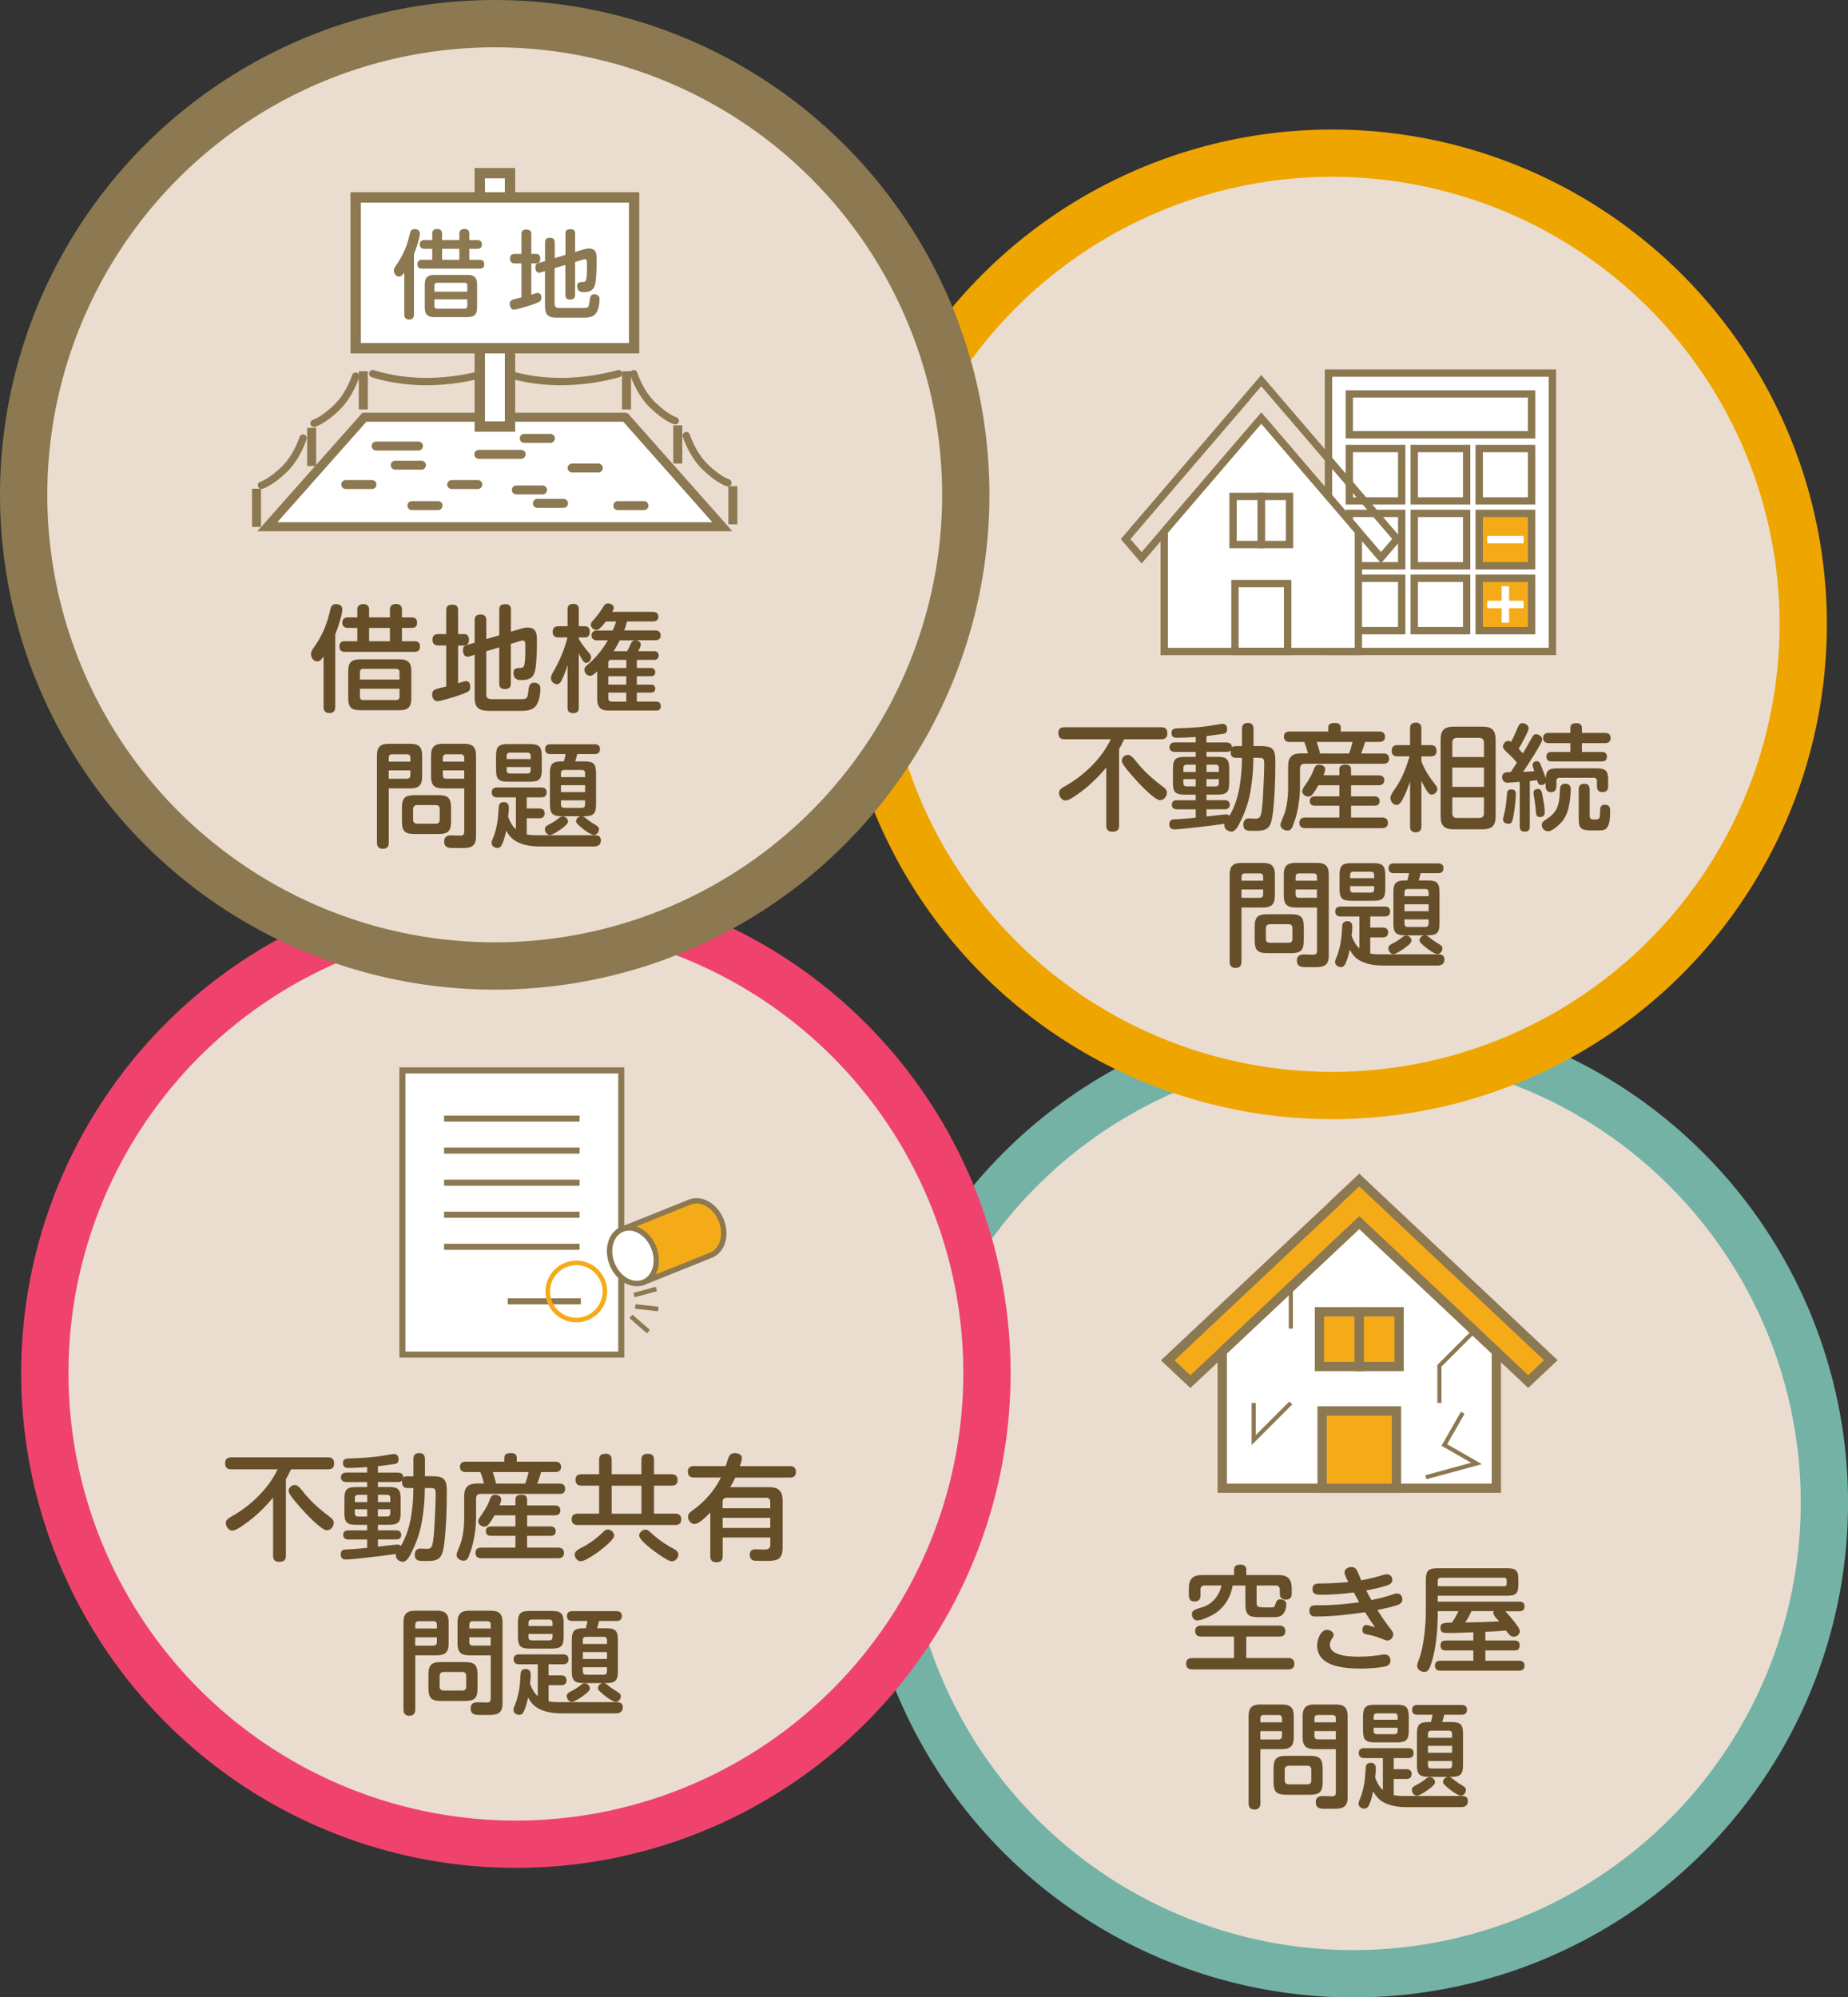 <?xml version="1.0" encoding="UTF-8"?>
<svg id="_レイヤー_2" data-name="レイヤー_2" xmlns="http://www.w3.org/2000/svg" viewBox="0 0 447.77 483.86">
  <rect x="0" y="0" width="447.77" height="483.86" fill="#333333" stroke="none"/>
  <defs>
    <style>
      .cls-1 {
        fill: none;
      }

      .cls-1, .cls-2, .cls-3, .cls-4, .cls-5, .cls-6 {
        stroke: #8c7851;
        stroke-miterlimit: 10;
      }

      .cls-2, .cls-4, .cls-5, .cls-7 {
        fill: #fff;
      }

      .cls-2, .cls-6 {
        stroke-width: .57px;
      }

      .cls-3, .cls-4 {
        stroke-width: 2.25px;
      }

      .cls-3, .cls-8 {
        fill: #f5ab18;
      }

      .cls-9 {
        fill: #664e29;
      }

      .cls-10, .cls-6 {
        fill: #8c7851;
      }

      .cls-11 {
        fill: #74b2a6;
      }

      .cls-12 {
        fill: #ef436d;
      }

      .cls-13 {
        fill: #eaddcf;
      }

      .cls-14 {
        fill: #efa500;
      }
    </style>
  </defs>
  <g id="_テキスト" data-name="テキスト">
    <circle class="cls-11" cx="327.91" cy="364" r="119.87"/>
    <circle class="cls-13" cx="327.91" cy="364" r="108.41"/>
    <circle class="cls-12" cx="125" cy="332.62" r="119.87"/>
    <circle class="cls-13" cx="125" cy="332.62" r="108.41"/>
    <g>
      <path class="cls-9" d="M301.97,401.66h10.19c.95,0,1.46.45,1.46,1.43,0,.92-.59,1.32-1.46,1.32h-23.3c-.95,0-1.48-.45-1.48-1.4s.59-1.34,1.48-1.34h10.14v-5.21h-7.95c-.92,0-1.46-.42-1.46-1.37s.62-1.29,1.46-1.29h18.93c.95,0,1.46.42,1.46,1.37s-.59,1.29-1.46,1.29h-8.01v5.21ZM304.49,388.33c0,.92.17,1.06,2.3,1.06h1.37c.64,0,.76-.31.95-1.01.17-.56.45-.95,1.06-.95.73,0,1.51.36,1.51,1.2,0,.78-.28,1.85-.87,2.46-.62.67-1.57.67-2.41.67h-2.97c-2.66,0-3.67-.25-3.67-3.19v-4.48h-3.08c-.45,2.66-1.85,5.12-4.12,6.66-1.01.67-3.28,1.79-4.48,1.79-.81,0-1.29-.78-1.29-1.54,0-.9.84-1.15,2.6-1.68,2.24-.67,4.12-2.8,4.56-5.24h-4.06c-.64,0-1.01.36-1.01,1.01v1.43c0,.98-.5,1.43-1.48,1.43s-1.34-.56-1.34-1.48v-1.62c0-2.38.92-3.3,3.28-3.3h7.67v-1.26c0-1.01.67-1.26,1.57-1.26.84,0,1.4.36,1.4,1.26v1.26h7.7c2.35,0,3.3.92,3.3,3.3v1.2c0,1.04-.5,1.46-1.51,1.46-.84,0-1.37-.53-1.37-1.37v-1.04c0-.64-.36-1.01-1.01-1.01h-4.62v4.23Z"/>
      <path class="cls-9" d="M332.3,387.61c1.79-.36,3.56-.81,5.29-1.4.53-.17.76-.2.95-.2.78,0,1.26.73,1.26,1.46,0,.84-.7,1.2-1.4,1.43-1.51.45-3.08.81-4.65,1.12,1.01,1.65,2.13,3.25,3.3,4.76.28.34.53.7.53,1.18,0,.73-.64,1.46-1.4,1.46-.14,0-.28,0-.98-.28-1.23-.5-2.46-.95-3.75-1.15-.73-.11-1.34-.28-1.34-1.15,0-.56.34-1.2.95-1.2.31,0,1.51.39,2.13.59-.84-1.2-1.65-2.41-2.44-3.67-3.98.59-8.01,1.04-12.01,1.04-.92,0-1.48-.39-1.48-1.4s.62-1.32,1.51-1.32h.84c3.25,0,6.5-.28,9.72-.73-.45-.78-.9-1.6-1.32-2.38-2.63.36-5.29.56-7.95.56-1.4,0-2.04-.25-2.04-1.4s.64-1.34,2.16-1.34c1.9,0,4.42-.14,6.52-.34-.36-.62-.92-1.79-.92-2.32,0-.9.92-1.32,1.71-1.32.73,0,1.09.39,1.4,1.04.34.7.62,1.46.92,2.18,1.85-.34,3.64-.76,5.4-1.32.28-.08.56-.14.84-.14.76,0,1.32.59,1.32,1.34,0,.81-.73,1.18-1.4,1.4-1.6.5-3.28.87-4.93,1.18.39.78.81,1.57,1.26,2.32ZM329.5,401.32c1.88,0,3.72-.2,5.57-.5.17-.03.34-.03.5-.03.84,0,1.34.67,1.34,1.46s-.48,1.23-1.2,1.43c-1.32.34-4.12.53-5.96.53-6.1,0-10.61-1.26-10.61-5.68,0-1.29.84-3.72,2.41-3.72.64,0,1.6.5,1.6,1.26,0,.28-.14.5-.31.73-.34.48-.62,1.01-.62,1.57,0,2.24,2.86,2.97,7.28,2.97Z"/>
      <path class="cls-9" d="M359.9,395.28v2.13h7.06c.84,0,1.26.36,1.26,1.23s-.48,1.18-1.26,1.18h-7.06v2.49h8.2c.81,0,1.29.36,1.29,1.2s-.48,1.2-1.29,1.2h-19.12c-.81,0-1.29-.36-1.29-1.2s.5-1.2,1.29-1.2h8.01v-2.49h-6.69c-.84,0-1.26-.36-1.26-1.23s.48-1.18,1.26-1.18h6.69v-1.99c-2.1.08-4.17.17-6.24.17-.98,0-1.74-.06-1.74-1.26s.76-1.2,2.77-1.26c.62-.87,1.18-1.79,1.6-2.77h-5.01v.42c0,3.84-.39,8.71-1.6,12.35-.34.98-.67,1.96-1.65,1.96-.84,0-1.74-.59-1.74-1.51,0-.39.14-.81.56-1.9,1.01-2.66,1.54-8.09,1.54-10.86v-7.98c0-2.27.62-2.88,2.88-2.88h16.8c2.18,0,2.74.59,2.74,2.74v1.18c0,2.16-.56,2.74-2.74,2.74h-16.8v1.43h19.77c.78,0,1.26.34,1.26,1.18s-.48,1.15-1.26,1.15h-3.42c.64.62,1.23,1.34,1.79,2.04.56.67,1.76,2.1,1.76,2.8,0,.76-.76,1.34-1.48,1.34s-1.26-.62-1.88-1.51c-1.68.17-3.39.25-5.01.31ZM364.47,384.27c.36,0,.59-.22.59-.59v-.87c0-.39-.22-.62-.59-.62h-15.32c-.5,0-.78.28-.78.78v1.29h16.1ZM361.84,390.71c0-.14.03-.28.08-.42h-5.38c-.42.95-.95,1.88-1.51,2.74,2.74-.03,5.49-.11,8.23-.25-.64-.64-1.43-1.46-1.43-2.07Z"/>
      <path class="cls-9" d="M305.39,436.88c0,.92-.45,1.48-1.43,1.48s-1.43-.56-1.43-1.48v-21.14c0-2.02.81-2.83,2.83-2.83h5.29c2.02,0,2.83.81,2.83,2.83v5.15c0,2.02-.81,2.83-2.83,2.83h-5.26v13.16ZM310.62,416.24c0-.5-.28-.78-.78-.78h-3.67c-.5,0-.78.28-.78.78v.98h5.24v-.98ZM309.84,421.37c.5,0,.78-.31.78-.78v-1.23h-5.24v2.02h4.45ZM320.48,431.59c0,2.52-.67,3.19-3.19,3.19h-5.52c-2.52,0-3.19-.67-3.19-3.19v-3.05c0-2.52.67-3.19,3.19-3.19h5.52c2.49,0,3.19.64,3.19,3.19v3.05ZM312.3,427.75c-.7,0-1.01.39-1.01,1.01v2.52c0,.62.31.98,1.01.98h4.45c.62,0,.98-.28.98-.98v-2.52c0-.7-.31-1.01-.98-1.01h-4.45ZM318.46,423.72c-2.02,0-2.83-.81-2.83-2.83v-5.15c0-2.02.81-2.83,2.83-2.83h5.24c2.02,0,2.83.81,2.83,2.83v19.71c0,2.52-1.51,2.72-3.33,2.72h-2.21c-1.2,0-2.18-.14-2.18-1.62,0-1.06.67-1.46,1.62-1.46.78,0,1.57.06,2.35.06.7,0,.9-.34.9-.98v-10.44h-5.21ZM323.67,416.24c0-.5-.28-.78-.78-.78h-3.61c-.5,0-.78.28-.78.78v.98h5.18v-.98ZM323.67,419.35h-5.18v1.23c0,.48.28.78.78.78h4.4v-2.02Z"/>
      <path class="cls-9" d="M340.33,435.06h13.86c.87,0,1.48.28,1.48,1.26s-.64,1.46-1.57,1.46h-13.27c-1.99,0-4.06-.28-5.8-1.29-1.04-.62-1.76-1.54-2.32-2.55-.22,1.12-.5,2.3-1.01,3.36-.22.5-.53.84-1.12.84-.7,0-1.4-.45-1.4-1.2,0-.42.17-.78.34-1.15.5-1.2.81-2.46,1.04-3.75.14-.84.22-1.62.25-2.32.06-.64.06-1.23.14-1.76.08-.62.56-.92,1.18-.92.92,0,1.23.53,1.23,1.4,0,.45,0,.78-.17,2.16.42,1.12.98,2.24,1.88,3.02v-7.73h-4.56c-.78,0-1.29-.36-1.29-1.2s.5-1.2,1.29-1.2h10.72c.81,0,1.29.36,1.29,1.2s-.48,1.2-1.29,1.2h-3.53v2.69h3.05c.78,0,1.29.36,1.29,1.18s-.5,1.2-1.29,1.2h-3.05v3.92c.87.14,1.76.2,2.63.2ZM341.34,419.18c0,2.32-.62,2.91-2.91,2.91h-5.29c-2.27,0-2.88-.62-2.88-2.91v-3.3c0-2.3.62-2.91,2.88-2.91h5.29c2.27,0,2.91.62,2.91,2.91v3.3ZM338.65,416.61v-.78c0-.5-.28-.78-.78-.78h-4.26c-.5,0-.78.28-.78.78v.78h5.82ZM332.83,419.32c0,.5.28.78.78.78h4.26c.5,0,.78-.28.78-.78v-.78h-5.82v.78ZM347.7,431.73c0,.5-.53,1.01-1.85,1.96-.81.59-2.07,1.32-2.49,1.32-.76,0-1.26-.73-1.26-1.43,0-.56.25-.76,1.51-1.4.76-.39,1.43-.9,2.1-1.43.2-.14.45-.25.7-.25.64,0,1.29.56,1.29,1.23ZM347.11,415.4h-3.67c-.81,0-1.29-.36-1.29-1.2s.48-1.18,1.29-1.18h10.72c.78,0,1.29.34,1.29,1.18s-.5,1.2-1.29,1.2h-4.23c-.11.59-.31,1.18-.48,1.76h2.16c2.3,0,2.88.59,2.88,2.91v7.5c0,2.27-.62,2.88-2.88,2.88h-.42c.2.06.39.14.59.31.67.53,1.43,1.12,2.16,1.54.84.5,1.26.76,1.26,1.29,0,.7-.53,1.4-1.26,1.4-.42,0-1.54-.62-2.41-1.32-1.6-1.29-1.88-1.57-1.88-2.02,0-.62.53-1.06,1.12-1.2h-4.54c-2.3,0-2.91-.62-2.91-2.88v-7.5c0-2.3.62-2.91,2.91-2.91h.48c.17-.59.31-1.18.39-1.76ZM351.84,420.97v-.95c0-.5-.28-.78-.78-.78h-4.31c-.48,0-.76.28-.76.78v.95h5.85ZM345.99,422.93v1.68h5.85v-1.68h-5.85ZM345.99,427.58c0,.5.22.84.76.84h4.31c.56,0,.78-.34.78-.84v-.98h-5.85v.98Z"/>
    </g>
    <circle class="cls-14" cx="322.78" cy="151.25" r="119.87"/>
    <circle class="cls-13" cx="322.78" cy="151.25" r="108.41"/>
    <circle class="cls-10" cx="119.87" cy="119.87" r="119.87"/>
    <circle class="cls-13" cx="119.87" cy="119.87" r="108.41"/>
    <g>
      <path class="cls-9" d="M81.23,171.26c0,.95-.45,1.48-1.43,1.48s-1.4-.53-1.4-1.48v-12.24c-.5.73-.87,1.2-1.54,1.2-.9,0-1.51-.92-1.51-1.76,0-.48.2-.84.45-1.23,1.18-1.71,1.93-2.91,2.77-4.84.73-1.71,1.12-3.3,1.57-5.1.17-.64.64-.95,1.29-.95.76,0,1.51.39,1.51,1.2,0,1.4-1.04,4.51-1.71,6.13v17.58ZM94.48,149.56v-1.88c0-.98.59-1.37,1.51-1.37s1.4.48,1.4,1.37v1.88h2.38c.87,0,1.29.45,1.29,1.32s-.48,1.23-1.29,1.23h-2.38v3.22h3.05c.9,0,1.32.42,1.32,1.32s-.48,1.26-1.32,1.26h-16.91c-.84,0-1.29-.42-1.29-1.29s.45-1.29,1.29-1.29h3.05v-3.22h-2.32c-.81,0-1.32-.42-1.32-1.26s.5-1.29,1.32-1.29h2.32v-1.88c0-.95.56-1.34,1.46-1.34s1.4.45,1.4,1.34v1.88h5.04ZM99.66,169.22c0,2.02-.78,2.83-2.8,2.83h-9.69c-2.02,0-2.8-.81-2.8-2.83v-6.69c0-1.99.78-2.8,2.8-2.8h9.69c1.99,0,2.8.81,2.8,2.8v6.69ZM96.8,162.8c0-.48-.28-.78-.78-.78h-8.04c-.5,0-.78.31-.78.78v1.82h9.6v-1.82ZM87.2,166.84v1.96c0,.48.28.78.78.78h8.04c.5,0,.78-.31.78-.78v-1.96h-9.6ZM89.44,152.11v3.22h5.04v-3.22h-5.04Z"/>
      <path class="cls-9" d="M111.87,165.24c.36-.11.84-.25.98-.25.9,0,1.09.76,1.09,1.4,0,.59-.14.95-.67,1.23-.42.22-1.09.48-1.62.67-.67.25-2.16.73-3.47,1.09-.98.28-1.82.48-2.27.48-.81,0-1.2-.92-1.2-1.62,0-.42.14-.9.53-1.12.25-.14.78-.31,1.34-.45.59-.14,1.2-.28,1.54-.36v-9.94h-1.96c-.87,0-1.37-.48-1.37-1.4s.5-1.37,1.37-1.37h1.96v-5.8c0-1.04.56-1.32,1.51-1.32.9,0,1.37.39,1.37,1.32v5.8h1.43c.92,0,1.2.62,1.2,1.46,0,.76-.39,1.32-1.2,1.32h-1.43v9.13c.22-.08.56-.17.87-.25ZM117.83,168.26c0,1.04.7,1.12,1.57,1.12h6.75c.42,0,.76-.03,1.01-.08.28-.06.45-.2.56-.42.17-.36.25-1.01.39-2.1.11-.84.39-1.4,1.32-1.4.81,0,1.51.48,1.51,1.34,0,1.34-.31,3.53-1.29,4.51-.98.98-2.46.98-3.75.98h-7.25c-1.4,0-2.38-.2-2.97-.84-.45-.5-.67-1.29-.67-2.46v-10.28l-1.15.34c-.2.06-.39.11-.62.11-.81,0-1.06-.87-1.06-1.57,0-.81.22-1.04,1.04-1.29l1.79-.53v-5.49c0-1.01.53-1.32,1.48-1.32.9,0,1.34.45,1.34,1.32v4.62l3.14-.92v-6.22c0-1.04.56-1.32,1.51-1.32.9,0,1.32.42,1.32,1.32v5.35l2.52-.76c.5-.14,1.01-.25,1.51-.25.64,0,1.12.14,1.46.39.67.53.81,1.46.81,2.55,0,1.96-.03,5.24-.39,7.2-.17.95-.5,1.6-1.01,1.99-.56.42-1.29.59-2.27.59-.81,0-1.09-.06-1.43-.31-.42-.31-.59-.84-.59-1.37,0-.92.45-1.23,1.34-1.23.53,0,1.09-.03,1.26-.64.25-.9.28-2.02.28-4.76,0-.81-.08-1.26-.62-1.26-.2,0-.42.06-.62.11l-2.27.7v9.6c0,1.04-.53,1.34-1.48,1.34-.9,0-1.34-.45-1.34-1.34v-8.76l-3.14.95v10.5Z"/>
      <path class="cls-9" d="M142.78,158.24c.25.28.45.59.45.98,0,.62-.53,1.37-1.2,1.37-.36,0-.64-.25-.92-.7-.36-.59-.7-1.29-.87-1.62v13.19c0,.98-.5,1.29-1.43,1.29-.87,0-1.29-.42-1.29-1.29v-10.39c-.36,1.2-.78,2.41-1.34,3.53-.25.53-.56,1.15-1.23,1.15-.76,0-1.46-.7-1.46-1.46,0-.5.22-.92.56-1.54,1.54-2.6,2.72-5.4,3.44-8.34h-2.21c-.9,0-1.37-.45-1.37-1.34s.48-1.37,1.37-1.37h2.24v-4.12c0-.95.5-1.29,1.4-1.29s1.32.42,1.32,1.29v4.12h1.4c.92,0,1.26.48,1.26,1.37,0,.81-.34,1.34-1.18,1.34h-1.48v.36c.73,1.26,1.6,2.38,2.55,3.47ZM154.12,155.13c.64.08,1.15.42,1.15,1.01,0,.39-.28.98-.62,1.62h3.89c.64,0,1.06.39,1.06,1.04s-.42,1.06-1.06,1.06h-4.23v1.96h3.42c.64,0,1.04.39,1.04,1.04s-.42.95-1.04.95h-3.42v2.04h3.44c.64,0,1.01.36,1.01,1.01s-.45.92-1.01.92h-3.44v2.18h4.76c.67,0,1.04.45,1.04,1.12s-.39,1.06-1.04,1.06h-11.54c-2.02,0-2.83-.81-2.83-2.83v-6.69c-.76.76-1.2,1.09-1.74,1.09-.76,0-1.37-.73-1.37-1.48,0-.53.39-.9.78-1.2,2.02-1.68,3.61-3.67,4.9-5.91h-2.66c-.73,0-1.29-.39-1.29-1.18s.56-1.2,1.29-1.2h3.86c.31-.7.59-1.43.81-2.18h-2.49c-1.01,1.34-1.71,2.04-2.32,2.04-.67,0-1.32-.64-1.32-1.29,0-.36.22-.64.45-.9.98-1.04,1.82-2.16,2.55-3.39.28-.48.62-.84,1.2-.84s1.37.39,1.37,1.09c0,.34-.2.64-.39.95h9.91c.78,0,1.29.42,1.29,1.2s-.59,1.12-1.29,1.12h-6.33c-.17.76-.39,1.48-.67,2.18h7.56c.78,0,1.29.42,1.29,1.23,0,.76-.56,1.15-1.29,1.15h-4.7ZM151.74,161.82v-1.96h-3.72c-.39,0-.62.25-.62.62v1.34h4.34ZM147.4,163.81v2.04h4.34v-2.04h-4.34ZM151.74,167.79h-4.34v1.4c0,.48.28.78.78.78h3.56v-2.18ZM150.17,155.13c-.45.9-.95,1.76-1.48,2.63h3.28c.64-1.2.95-2.02,1.06-2.18.17-.22.42-.39.87-.45h-3.72Z"/>
      <path class="cls-9" d="M94.2,204.15c0,.92-.45,1.48-1.43,1.48s-1.43-.56-1.43-1.48v-21.14c0-2.02.81-2.83,2.83-2.83h5.29c2.02,0,2.83.81,2.83,2.83v5.15c0,2.02-.81,2.83-2.83,2.83h-5.26v13.16ZM99.43,183.52c0-.5-.28-.78-.78-.78h-3.67c-.5,0-.78.28-.78.78v.98h5.24v-.98ZM98.65,188.64c.5,0,.78-.31.78-.78v-1.23h-5.24v2.02h4.45ZM109.29,198.86c0,2.52-.67,3.19-3.19,3.19h-5.52c-2.52,0-3.19-.67-3.19-3.19v-3.05c0-2.52.67-3.19,3.19-3.19h5.52c2.49,0,3.19.64,3.19,3.19v3.05ZM101.11,195.03c-.7,0-1.01.39-1.01,1.01v2.52c0,.62.31.98,1.01.98h4.45c.62,0,.98-.28.98-.98v-2.52c0-.7-.31-1.01-.98-1.01h-4.45ZM107.27,190.99c-2.02,0-2.83-.81-2.83-2.83v-5.15c0-2.02.81-2.83,2.83-2.83h5.24c2.02,0,2.83.81,2.83,2.83v19.71c0,2.52-1.51,2.72-3.33,2.72h-2.21c-1.2,0-2.18-.14-2.18-1.62,0-1.06.67-1.46,1.62-1.46.78,0,1.57.06,2.35.06.7,0,.9-.34.9-.98v-10.44h-5.21ZM112.48,183.52c0-.5-.28-.78-.78-.78h-3.61c-.5,0-.78.28-.78.78v.98h5.18v-.98ZM112.48,186.63h-5.18v1.23c0,.48.28.78.78.78h4.4v-2.02Z"/>
      <path class="cls-9" d="M130.26,202.33h13.86c.87,0,1.48.28,1.48,1.26s-.64,1.46-1.57,1.46h-13.27c-1.99,0-4.06-.28-5.8-1.29-1.04-.62-1.76-1.54-2.32-2.55-.22,1.12-.5,2.3-1.01,3.36-.22.5-.53.84-1.12.84-.7,0-1.4-.45-1.4-1.2,0-.42.17-.78.34-1.15.5-1.2.81-2.46,1.04-3.75.14-.84.22-1.62.25-2.32.06-.64.06-1.23.14-1.76.08-.62.56-.92,1.18-.92.92,0,1.23.53,1.23,1.4,0,.45,0,.78-.17,2.16.42,1.12.98,2.24,1.88,3.02v-7.73h-4.56c-.78,0-1.29-.36-1.29-1.2s.5-1.2,1.29-1.2h10.72c.81,0,1.29.36,1.29,1.2s-.48,1.2-1.29,1.2h-3.53v2.69h3.05c.78,0,1.29.36,1.29,1.18s-.5,1.2-1.29,1.2h-3.05v3.92c.87.14,1.76.2,2.63.2ZM131.27,186.46c0,2.32-.62,2.91-2.91,2.91h-5.29c-2.27,0-2.88-.62-2.88-2.91v-3.3c0-2.3.62-2.91,2.88-2.91h5.29c2.27,0,2.91.62,2.91,2.91v3.3ZM128.58,183.88v-.78c0-.5-.28-.78-.78-.78h-4.26c-.5,0-.78.28-.78.78v.78h5.82ZM122.76,186.6c0,.5.28.78.78.78h4.26c.5,0,.78-.28.78-.78v-.78h-5.82v.78ZM137.63,199c0,.5-.53,1.01-1.85,1.96-.81.59-2.07,1.32-2.49,1.32-.76,0-1.26-.73-1.26-1.43,0-.56.25-.76,1.51-1.4.76-.39,1.43-.9,2.1-1.43.2-.14.45-.25.7-.25.64,0,1.29.56,1.29,1.23ZM137.04,182.68h-3.67c-.81,0-1.29-.36-1.29-1.2s.48-1.18,1.29-1.18h10.72c.78,0,1.29.34,1.29,1.18s-.5,1.2-1.29,1.2h-4.23c-.11.59-.31,1.18-.48,1.76h2.16c2.3,0,2.88.59,2.88,2.91v7.5c0,2.27-.62,2.88-2.88,2.88h-.42c.2.06.39.14.59.31.67.53,1.43,1.12,2.16,1.54.84.5,1.26.76,1.26,1.29,0,.7-.53,1.4-1.26,1.4-.42,0-1.54-.62-2.41-1.32-1.6-1.29-1.88-1.57-1.88-2.02,0-.62.53-1.06,1.12-1.2h-4.54c-2.3,0-2.91-.62-2.91-2.88v-7.5c0-2.3.62-2.91,2.91-2.91h.48c.17-.59.31-1.18.39-1.76ZM141.77,188.25v-.95c0-.5-.28-.78-.78-.78h-4.31c-.48,0-.76.28-.76.78v.95h5.85ZM135.92,190.21v1.68h5.85v-1.68h-5.85ZM135.92,194.86c0,.5.22.84.76.84h4.31c.56,0,.78-.34.78-.84v-.98h-5.85v.98Z"/>
    </g>
    <g>
      <path class="cls-9" d="M271.16,200c0,1.12-.59,1.48-1.65,1.48-1.01,0-1.46-.5-1.46-1.48v-14.08c-2.07,2.46-4.37,4.73-7,6.52-.92.64-2.13,1.48-2.91,1.48-.87,0-1.54-1.01-1.54-1.82s.62-1.18,1.51-1.68c4.48-2.52,8.82-6.64,11.03-11.34h-11.23c-1.06,0-1.48-.5-1.48-1.54,0-.95.56-1.37,1.48-1.37h23.46c1.06,0,1.48.5,1.48,1.54,0,.95-.56,1.37-1.48,1.37h-8.99c-.36.81-.78,1.62-1.23,2.41v18.51ZM281.08,193.84c-1.37,0-5.35-4.31-6.33-5.43-.84-.95-2.02-2.27-2.66-3.33-.14-.25-.28-.5-.28-.81,0-.78.76-1.4,1.51-1.4.9,0,1.85,1.46,2.38,2.1,1.85,2.24,4.06,4.12,6.38,5.85.39.31.67.67.67,1.2,0,.9-.73,1.82-1.68,1.82Z"/>
      <path class="cls-9" d="M300.93,176.59c0-1.06.48-1.46,1.48-1.46.95,0,1.32.56,1.32,1.46v4.14h1.57c1.48,0,2.38.17,2.91.62.7.59.81,1.68.81,3.47,0,1.37-.03,4.06-.17,6.78-.17,3.25-.45,6.58-.98,7.92-.64,1.62-2.02,1.74-3.5,1.74h-1.12c-1.09,0-1.99-.08-1.99-1.54,0-.76.42-1.46,1.26-1.46.59,0,1.18.06,1.79.06,1.01,0,1.2-.7,1.37-1.76.25-1.74.34-3.47.42-5.21.11-2.13.22-4.26.22-6.38,0-.64-.08-.98-.28-1.18-.17-.17-.62-.2-1.26-.2h-1.09v.42c0,2.41-.25,4.82-.62,7.2-.42,2.69-1.26,5.32-2.49,7.76-.28.59-.64,1.32-1.06,1.82-.34.39-.73.67-1.12.67-.81,0-1.74-.62-1.74-1.48,0-.14.03-.28.06-.42-1.85.28-3.78.53-5.66.73-1.76.2-5.32.62-6.44.62-.87,0-1.29-.36-1.29-1.26,0-.67.34-1.12,1.01-1.15,1.06-.06,2.13-.11,3.11-.2.76-.06,1.48-.14,2.27-.22v-2.02h-4.59c-.7,0-1.2-.36-1.2-1.12s.48-1.09,1.2-1.09h4.59v-1.34h-2.63c-2.27,0-2.88-.59-2.88-2.86v-3.42c0-2.3.62-2.88,2.88-2.88h2.63v-1.2h-5.07c-.73,0-1.29-.39-1.29-1.15s.56-1.15,1.29-1.15h5.07v-1.32c-1.48.08-3,.2-4.48.2-.87,0-1.37-.22-1.37-1.2,0-.84.5-1.06,1.26-1.09,1.85-.06,3.7-.14,5.57-.31,1.62-.14,3.22-.42,4.82-.7.34-.06.5-.08.76-.08.7,0,1.06.59,1.06,1.26,0,.59-.25,1.06-.84,1.15-1.18.17-2.77.39-4.17.56v1.54h4.87c.7,0,1.29.36,1.29,1.12v.08c.28-.28.62-.31,1.01-.31h1.43v-4.14ZM289.73,185.24h-2.21c-.5,0-.78.28-.78.76v1.01h3v-1.76ZM286.73,188.74v.98c0,.48.28.78.78.78h2.21v-1.76h-3ZM299.5,183.59c-.95,0-1.32-.5-1.32-1.43v-.36c-.28.25-.59.34-.98.34h-4.87v1.2h2.63c2.27,0,2.88.59,2.88,2.88v3.42c0,2.27-.62,2.86-2.88,2.86h-2.63v1.34h4.42c.73,0,1.23.36,1.23,1.12s-.53,1.09-1.23,1.09h-4.42v1.74c1.01-.08,4.06-.5,4.79-.5.31,0,.59.11.78.34,1.32-2.27,2.07-4.7,2.49-7.28.34-2.13.53-4.26.53-6.41v-.34h-1.43ZM295.33,187.01v-1.01c0-.48-.28-.76-.78-.76h-2.21v1.76h3ZM292.33,190.51h2.21c.5,0,.78-.31.78-.78v-.98h-3v1.76Z"/>
      <path class="cls-9" d="M316.02,179.73h-3.5c-.87,0-1.43-.36-1.43-1.29s.64-1.23,1.43-1.23h9.32v-.92c0-1.01.78-1.15,1.62-1.15s1.4.28,1.4,1.15v.92h9.27c.9,0,1.46.36,1.46,1.32,0,.9-.64,1.2-1.46,1.2h-3.36c-.28.95-.59,1.9-.95,2.8h5.38c.84,0,1.37.36,1.37,1.26s-.53,1.23-1.37,1.23h-19.12c-.7,0-1.09.42-1.09,1.09v4.65c0,2.6-.5,5.91-1.4,8.4-.5,1.43-.73,2.04-1.65,2.04-.78,0-1.68-.53-1.68-1.4,0-.39.53-1.65.81-2.3.78-1.9,1.04-4.59,1.04-6.64v-5.24c0-2.18.92-3.11,3.11-3.11h1.68c-.22-.95-.53-1.88-.87-2.8ZM324.53,187.82v-1.43c0-.98.67-1.15,1.51-1.15.78,0,1.32.31,1.32,1.15v1.43h6.69c.78,0,1.37.34,1.37,1.2s-.59,1.2-1.37,1.2h-6.69v2.69h5.63c.76,0,1.29.31,1.29,1.15s-.5,1.12-1.29,1.12h-5.63v2.86h7.48c.87,0,1.46.36,1.46,1.29s-.59,1.29-1.46,1.29h-18.54c-.9,0-1.46-.36-1.46-1.32s.62-1.26,1.46-1.26h8.23v-2.86h-5.91c-.76,0-1.26-.31-1.26-1.12s.5-1.15,1.26-1.15h5.91v-2.69h-5.07c-.48.81-.92,1.62-1.54,2.32-.25.28-.56.42-.92.42-.73,0-1.48-.56-1.48-1.32,0-.42.45-1.06.81-1.57.67-.92,1.37-2.13,1.79-3.14.36-1.01.59-1.68,1.46-1.68.64,0,1.51.31,1.51,1.09,0,.42-.14.81-.42,1.46h3.86ZM319.04,179.73c.31.92.59,1.85.81,2.8h7.03c.36-.9.62-1.82.84-2.8h-8.68Z"/>
      <path class="cls-9" d="M347.83,190.14c.22.31.42.59.42.98,0,.73-.64,1.37-1.37,1.37-.53,0-.87-.48-1.15-.9-.5-.76-.9-1.57-1.32-2.38v10.98c0,.98-.45,1.43-1.43,1.43s-1.32-.56-1.32-1.43v-10.86c-.53,1.46-1.06,2.94-1.79,4.28-.34.62-.73,1.37-1.51,1.37-.87,0-1.46-.9-1.46-1.68,0-.84,1.01-2.04,1.48-2.77,1.46-2.21,2.41-4.76,3.16-7.31h-2.97c-.92,0-1.37-.45-1.37-1.34s.45-1.37,1.37-1.37h3.08v-4c0-1.01.45-1.46,1.46-1.46.92,0,1.29.59,1.29,1.46v4h2.3c.92,0,1.37.48,1.37,1.4s-.5,1.32-1.37,1.32h-2.3v1.12c.73,2.16,2.04,4,3.42,5.8ZM362.39,197.79c0,2.21-.9,3.11-3.14,3.11h-7.08c-2.21,0-3.11-.9-3.11-3.11v-18.62c0-2.24.9-3.14,3.11-3.14h7.08c2.21,0,3.14.9,3.14,3.14v18.62ZM359.56,179.87c0-.7-.42-1.12-1.12-1.12h-5.46c-.7,0-1.09.42-1.09,1.12v3.53h7.67v-3.53ZM351.89,185.94v4.68h7.67v-4.68h-7.67ZM351.89,193.17v3.89c0,.7.39,1.09,1.09,1.09h5.46c.7,0,1.12-.39,1.12-1.09v-3.89h-7.67Z"/>
      <path class="cls-9" d="M365.41,182.53c-1.01-.92-1.26-1.37-1.26-1.65,0-.7.62-1.4,1.32-1.4.25,0,.48.11.67.25.59-1.12,1.09-2.27,1.57-3.42.31-.73.59-1.12,1.15-1.12.67,0,1.54.5,1.54,1.26,0,.34-.45,1.26-.92,2.21-.59,1.12-1.23,2.3-1.51,2.74.36.36.7.73,1.04,1.09.56-.98,1.9-3.28,2.35-4.12.2-.36.48-.5.84-.5.7,0,1.48.56,1.48,1.29,0,.42-.9,1.99-1.9,3.61-1.12,1.79-2.35,3.67-2.74,4.23.92-.06,1.82-.11,2.72-.17-.25-.76-.42-1.26-.42-1.54,0-.59.56-.9,1.06-.9.59,0,.76.42,1.2,1.6.34.87.67,1.68.92,2.55.14-2.07.92-2.41,2.88-2.41h9.38c2.35,0,2.88.62,2.88,2.88v1.48c0,.95-.45,1.4-1.4,1.4-.9,0-1.32-.53-1.32-1.4v-1.29c0-.5-.28-.78-.78-.78h-8.26c-.5,0-.78.28-.78.78v1.23c0,.87-.36,1.48-1.32,1.48-.9,0-1.29-.59-1.29-1.43v-.81c-.25.34-.62.5-1.04.5-.62,0-.81-.39-1.06-1.18-.56.08-1.15.14-1.74.22v11c0,.84-.36,1.26-1.26,1.26-.84,0-1.18-.48-1.18-1.26v-10.81c-.98.08-2.41.22-2.97.22-.76,0-1.29-.53-1.29-1.32,0-1.12.78-1.26,2.07-1.26.53-.76,1.04-1.54,1.51-2.3-.67-.81-1.4-1.57-2.16-2.27ZM367.29,192.36c0,1.04-.28,3.81-.62,5.52-.25,1.29-.48,1.68-1.15,1.68-.62,0-1.34-.31-1.34-1.04,0-.2.06-.42.11-.62.48-1.82.73-3.61.84-5.49.03-.7.2-1.18,1.01-1.18s1.15.34,1.15,1.12ZM373.84,193.2c.2,1.15.45,2.44.45,3.61,0,.67-.39,1.12-1.12,1.12s-.98-.42-1.01-1.09c-.08-1.12-.2-2.27-.39-3.39-.17-.9-.2-1.12-.2-1.46,0-.59.53-.87,1.06-.87.81,0,.92.48,1.2,2.07ZM380.59,191.26c0,1.46-.2,3-.53,4.42-.34,1.4-.92,2.69-1.93,3.72-.62.64-2.1,1.99-3.02,1.99-.84,0-1.54-.73-1.54-1.57,0-.56.42-.9.84-1.18,1.2-.76,2.24-1.57,2.83-2.88.64-1.4.67-3,.73-4.51.03-.84.36-1.4,1.29-1.4s1.34.53,1.34,1.4ZM388.82,177.54c.84,0,1.43.34,1.43,1.26s-.59,1.23-1.43,1.23h-5.52v2.13h4.79c.78,0,1.26.31,1.26,1.15s-.48,1.15-1.26,1.15h-12.1c-.84,0-1.29-.34-1.29-1.18s.53-1.12,1.29-1.12h4.51v-2.13h-5.18c-.87,0-1.43-.36-1.43-1.29,0-.87.62-1.2,1.43-1.2h5.18v-1.18c0-.95.64-1.18,1.48-1.18.78,0,1.32.34,1.32,1.18v1.18h5.52ZM385.18,197.59c0,.56.2.78.48.87.22.06.36.06.87.06.31,0,.5-.03.67-.08.45-.17.48-.56.5-2.13.03-.81.25-1.37,1.15-1.37s1.29.53,1.29,1.37c0,2.02-.11,3.86-1.15,4.56-.42.28-.98.31-3.08.31-2.83,0-3.39-.42-3.39-2.91v-6.97c0-1.01.39-1.43,1.4-1.43.95,0,1.23.56,1.26,1.43v6.3Z"/>
      <path class="cls-9" d="M300.81,233.01c0,.92-.45,1.48-1.43,1.48s-1.43-.56-1.43-1.48v-21.14c0-2.02.81-2.83,2.83-2.83h5.29c2.02,0,2.83.81,2.83,2.83v5.15c0,2.02-.81,2.83-2.83,2.83h-5.26v13.16ZM306.05,212.37c0-.5-.28-.78-.78-.78h-3.67c-.5,0-.78.28-.78.78v.98h5.24v-.98ZM305.27,217.49c.5,0,.78-.31.78-.78v-1.23h-5.24v2.02h4.45ZM315.91,227.71c0,2.52-.67,3.19-3.19,3.19h-5.52c-2.52,0-3.19-.67-3.19-3.19v-3.05c0-2.52.67-3.19,3.19-3.19h5.52c2.49,0,3.19.64,3.19,3.19v3.05ZM307.73,223.88c-.7,0-1.01.39-1.01,1.01v2.52c0,.62.31.98,1.01.98h4.45c.62,0,.98-.28.98-.98v-2.52c0-.7-.31-1.01-.98-1.01h-4.45ZM313.89,219.84c-2.02,0-2.83-.81-2.83-2.83v-5.15c0-2.02.81-2.83,2.83-2.83h5.24c2.02,0,2.83.81,2.83,2.83v19.71c0,2.52-1.51,2.72-3.33,2.72h-2.21c-1.2,0-2.18-.14-2.18-1.62,0-1.06.67-1.46,1.62-1.46.78,0,1.57.06,2.35.06.7,0,.9-.34.9-.98v-10.44h-5.21ZM319.1,212.37c0-.5-.28-.78-.78-.78h-3.61c-.5,0-.78.28-.78.78v.98h5.18v-.98ZM319.1,215.48h-5.18v1.23c0,.48.28.78.78.78h4.4v-2.02Z"/>
      <path class="cls-9" d="M334.64,231.18h13.86c.87,0,1.48.28,1.48,1.26s-.64,1.46-1.57,1.46h-13.27c-1.99,0-4.06-.28-5.8-1.29-1.04-.62-1.76-1.54-2.32-2.55-.22,1.12-.5,2.3-1.01,3.36-.22.5-.53.84-1.12.84-.7,0-1.4-.45-1.4-1.2,0-.42.17-.78.34-1.15.5-1.2.81-2.46,1.04-3.75.14-.84.22-1.62.25-2.32.06-.64.06-1.23.14-1.76.08-.62.56-.92,1.18-.92.92,0,1.23.53,1.23,1.4,0,.45,0,.78-.17,2.16.42,1.12.98,2.24,1.88,3.02v-7.73h-4.56c-.78,0-1.29-.36-1.29-1.2s.5-1.2,1.29-1.2h10.72c.81,0,1.29.36,1.29,1.2s-.48,1.2-1.29,1.2h-3.53v2.69h3.05c.78,0,1.29.36,1.29,1.18s-.5,1.2-1.29,1.2h-3.05v3.92c.87.14,1.76.2,2.63.2ZM335.65,215.31c0,2.32-.62,2.91-2.91,2.91h-5.29c-2.27,0-2.88-.62-2.88-2.91v-3.3c0-2.3.62-2.91,2.88-2.91h5.29c2.27,0,2.91.62,2.91,2.91v3.3ZM332.96,212.73v-.78c0-.5-.28-.78-.78-.78h-4.26c-.5,0-.78.28-.78.78v.78h5.82ZM327.14,215.45c0,.5.28.78.78.78h4.26c.5,0,.78-.28.78-.78v-.78h-5.82v.78ZM342,227.85c0,.5-.53,1.01-1.85,1.96-.81.59-2.07,1.32-2.49,1.32-.76,0-1.26-.73-1.26-1.43,0-.56.25-.76,1.51-1.4.76-.39,1.43-.9,2.1-1.43.2-.14.45-.25.7-.25.64,0,1.29.56,1.29,1.23ZM341.41,211.53h-3.67c-.81,0-1.29-.36-1.29-1.2s.48-1.18,1.29-1.18h10.72c.78,0,1.29.34,1.29,1.18s-.5,1.2-1.29,1.2h-4.23c-.11.59-.31,1.18-.48,1.76h2.16c2.3,0,2.88.59,2.88,2.91v7.5c0,2.27-.62,2.88-2.88,2.88h-.42c.2.06.39.14.59.31.67.53,1.43,1.12,2.16,1.54.84.5,1.26.76,1.26,1.29,0,.7-.53,1.4-1.26,1.4-.42,0-1.54-.62-2.41-1.32-1.6-1.29-1.88-1.57-1.88-2.02,0-.62.53-1.06,1.12-1.2h-4.54c-2.3,0-2.91-.62-2.91-2.88v-7.5c0-2.3.62-2.91,2.91-2.91h.48c.17-.59.31-1.18.39-1.76ZM346.15,217.1v-.95c0-.5-.28-.78-.78-.78h-4.31c-.48,0-.76.28-.76.78v.95h5.85ZM340.3,219.06v1.68h5.85v-1.68h-5.85ZM340.3,223.71c0,.5.22.84.76.84h4.31c.56,0,.78-.34.78-.84v-.98h-5.85v.98Z"/>
    </g>
    <g>
      <path class="cls-9" d="M69.28,376.87c0,1.12-.59,1.48-1.65,1.48-1.01,0-1.46-.5-1.46-1.48v-14.08c-2.07,2.46-4.37,4.73-7,6.52-.92.64-2.13,1.48-2.91,1.48-.87,0-1.54-1.01-1.54-1.82s.62-1.18,1.51-1.68c4.48-2.52,8.82-6.64,11.03-11.34h-11.23c-1.06,0-1.48-.5-1.48-1.54,0-.95.56-1.37,1.48-1.37h23.46c1.06,0,1.48.5,1.48,1.54,0,.95-.56,1.37-1.48,1.37h-8.99c-.36.81-.78,1.62-1.23,2.41v18.51ZM79.2,370.71c-1.37,0-5.35-4.31-6.33-5.43-.84-.95-2.02-2.27-2.66-3.33-.14-.25-.28-.5-.28-.81,0-.78.76-1.4,1.51-1.4.9,0,1.85,1.46,2.38,2.1,1.85,2.24,4.06,4.12,6.38,5.85.39.31.67.67.67,1.2,0,.9-.73,1.82-1.68,1.82Z"/>
      <path class="cls-9" d="M100.17,353.47c0-1.06.48-1.46,1.48-1.46.95,0,1.32.56,1.32,1.46v4.14h1.57c1.48,0,2.38.17,2.91.62.7.59.81,1.68.81,3.47,0,1.37-.03,4.06-.17,6.78-.17,3.25-.45,6.58-.98,7.92-.64,1.62-2.02,1.74-3.5,1.74h-1.12c-1.09,0-1.99-.08-1.99-1.54,0-.76.42-1.46,1.26-1.46.59,0,1.18.06,1.79.06,1.01,0,1.2-.7,1.37-1.76.25-1.74.34-3.47.42-5.21.11-2.13.22-4.26.22-6.38,0-.64-.08-.98-.28-1.18-.17-.17-.62-.2-1.26-.2h-1.09v.42c0,2.41-.25,4.82-.62,7.2-.42,2.69-1.26,5.32-2.49,7.76-.28.59-.64,1.32-1.06,1.82-.34.39-.73.67-1.12.67-.81,0-1.74-.62-1.74-1.48,0-.14.03-.28.06-.42-1.85.28-3.78.53-5.66.73-1.76.2-5.32.62-6.44.62-.87,0-1.29-.36-1.29-1.26,0-.67.34-1.12,1.01-1.15,1.06-.06,2.13-.11,3.11-.2.76-.06,1.48-.14,2.27-.22v-2.02h-4.59c-.7,0-1.2-.36-1.2-1.12s.48-1.09,1.2-1.09h4.59v-1.34h-2.63c-2.27,0-2.88-.59-2.88-2.86v-3.42c0-2.3.62-2.88,2.88-2.88h2.63v-1.2h-5.07c-.73,0-1.29-.39-1.29-1.15s.56-1.15,1.29-1.15h5.07v-1.32c-1.48.08-3,.2-4.48.2-.87,0-1.37-.22-1.37-1.2,0-.84.5-1.06,1.26-1.09,1.85-.06,3.7-.14,5.57-.31,1.62-.14,3.22-.42,4.82-.7.34-.06.5-.08.76-.08.7,0,1.06.59,1.06,1.26,0,.59-.25,1.06-.84,1.15-1.18.17-2.77.39-4.17.56v1.54h4.87c.7,0,1.29.36,1.29,1.12v.08c.28-.28.62-.31,1.01-.31h1.43v-4.14ZM88.97,362.12h-2.21c-.5,0-.78.28-.78.76v1.01h3v-1.76ZM85.97,365.62v.98c0,.48.28.78.78.78h2.21v-1.76h-3ZM98.74,360.47c-.95,0-1.32-.5-1.32-1.43v-.36c-.28.25-.59.34-.98.34h-4.87v1.2h2.63c2.27,0,2.88.59,2.88,2.88v3.42c0,2.27-.62,2.86-2.88,2.86h-2.63v1.34h4.42c.73,0,1.23.36,1.23,1.12s-.53,1.09-1.23,1.09h-4.42v1.74c1.01-.08,4.06-.5,4.79-.5.31,0,.59.11.78.34,1.32-2.27,2.07-4.7,2.49-7.28.34-2.13.53-4.26.53-6.41v-.34h-1.43ZM94.57,363.88v-1.01c0-.48-.28-.76-.78-.76h-2.21v1.76h3ZM91.57,367.38h2.21c.5,0,.78-.31.78-.78v-.98h-3v1.76Z"/>
      <path class="cls-9" d="M116.38,356.6h-3.5c-.87,0-1.43-.36-1.43-1.29s.64-1.23,1.43-1.23h9.32v-.92c0-1.01.78-1.15,1.62-1.15s1.4.28,1.4,1.15v.92h9.27c.9,0,1.46.36,1.46,1.32,0,.9-.64,1.2-1.46,1.2h-3.36c-.28.95-.59,1.9-.95,2.8h5.38c.84,0,1.37.36,1.37,1.26s-.53,1.23-1.37,1.23h-19.12c-.7,0-1.09.42-1.09,1.09v4.65c0,2.6-.5,5.91-1.4,8.4-.5,1.43-.73,2.04-1.65,2.04-.78,0-1.68-.53-1.68-1.4,0-.39.53-1.65.81-2.3.78-1.9,1.04-4.59,1.04-6.64v-5.24c0-2.18.92-3.11,3.11-3.11h1.68c-.22-.95-.53-1.88-.87-2.8ZM124.89,364.69v-1.43c0-.98.67-1.15,1.51-1.15.78,0,1.32.31,1.32,1.15v1.43h6.69c.78,0,1.37.34,1.37,1.2s-.59,1.2-1.37,1.2h-6.69v2.69h5.63c.76,0,1.29.31,1.29,1.15s-.5,1.12-1.29,1.12h-5.63v2.86h7.48c.87,0,1.46.36,1.46,1.29s-.59,1.29-1.46,1.29h-18.54c-.9,0-1.46-.36-1.46-1.32s.62-1.26,1.46-1.26h8.23v-2.86h-5.91c-.76,0-1.26-.31-1.26-1.12s.5-1.15,1.26-1.15h5.91v-2.69h-5.07c-.48.81-.92,1.62-1.54,2.32-.25.28-.56.42-.92.42-.73,0-1.48-.56-1.48-1.32,0-.42.45-1.06.81-1.57.67-.92,1.37-2.13,1.79-3.14.36-1.01.59-1.68,1.46-1.68.64,0,1.51.31,1.51,1.09,0,.42-.14.81-.42,1.46h3.86ZM119.4,356.6c.31.92.59,1.85.81,2.8h7.03c.36-.9.62-1.82.84-2.8h-8.68Z"/>
      <path class="cls-9" d="M145.16,353.63c0-1.12.59-1.46,1.65-1.46.95,0,1.4.53,1.4,1.46v3.5h7.2v-3.5c0-1.12.59-1.46,1.65-1.46.98,0,1.4.5,1.4,1.46v3.5h4.26c.95,0,1.46.45,1.46,1.43s-.59,1.34-1.46,1.34h-4.26v6.78h5.15c.95,0,1.46.45,1.46,1.43,0,.92-.59,1.32-1.46,1.32h-23.63c-.98,0-1.48-.45-1.48-1.43,0-.92.62-1.32,1.48-1.32h5.18v-6.78h-4.26c-.95,0-1.46-.45-1.46-1.43s.59-1.34,1.46-1.34h4.26v-3.5ZM148.8,371.97c0,.98-2.44,2.88-3.36,3.61-1.04.84-3.78,2.63-4.65,2.63s-1.54-.78-1.54-1.62c0-.98,1.34-1.48,2.1-1.9,1.99-1.09,3.33-2.16,4.96-3.72.25-.25.56-.45.95-.45.76,0,1.54.67,1.54,1.46ZM148.22,359.91v6.78h7.2v-6.78h-7.2ZM157.4,371.02c1.48,1.4,3.14,2.66,4.9,3.67.7.39,2.07.92,2.07,1.88,0,.81-.7,1.65-1.54,1.65-.53,0-1.01-.28-1.43-.53-1.29-.76-2.52-1.62-3.7-2.55-.7-.56-2.83-2.27-2.83-3.16,0-.73.81-1.43,1.54-1.43.39,0,.7.2.98.48Z"/>
      <path class="cls-9" d="M176.58,352.96c.25-.59.7-.95,1.46-.95s1.71.31,1.71,1.2c0,.67-.28,1.32-.48,1.96h12.15c.98,0,1.43.45,1.43,1.43s-.56,1.34-1.43,1.34h-13.24c-.36.78-.81,1.57-1.26,2.32h9.41c2.35,0,3.3.95,3.3,3.3v11.14c0,1.2-.11,2.66-1.43,3.14-.62.22-1.34.28-1.93.28h-1.2c-.9,0-1.85,0-2.32-.06-.7-.08-1.09-.73-1.09-1.43,0-.87.48-1.32,1.32-1.32.7,0,1.4.06,2.13.06.98,0,1.54-.17,1.54-1.26v-1.65h-11.54v4.54c0,1.06-.56,1.46-1.6,1.46-.95,0-1.4-.53-1.4-1.46v-10.58c-.53.53-1.57,1.6-2.52,2.24-.48.31-.95.53-1.32.53-.87,0-1.57-.95-1.57-1.74,0-.7.5-1.15,1.04-1.51,2.88-2.02,5.4-4.84,6.94-8.01h-6.55c-.95,0-1.46-.45-1.46-1.43s.59-1.34,1.46-1.34h7.7c.31-.87.5-1.62.76-2.21ZM186.63,365.37v-1.54c0-.64-.36-1.01-.98-1.01h-9.58c-.64,0-.98.36-.98,1.01v1.54h11.54ZM175.1,367.69v2.46h11.54v-2.46h-11.54Z"/>
      <path class="cls-9" d="M100.62,414.16c0,.92-.45,1.48-1.43,1.48s-1.43-.56-1.43-1.48v-21.14c0-2.02.81-2.83,2.83-2.83h5.29c2.02,0,2.83.81,2.83,2.83v5.15c0,2.02-.81,2.83-2.83,2.83h-5.26v13.16ZM105.85,393.52c0-.5-.28-.78-.78-.78h-3.67c-.5,0-.78.28-.78.78v.98h5.24v-.98ZM105.07,398.65c.5,0,.78-.31.78-.78v-1.23h-5.24v2.02h4.45ZM115.71,408.87c0,2.52-.67,3.19-3.19,3.19h-5.52c-2.52,0-3.19-.67-3.19-3.19v-3.05c0-2.52.67-3.19,3.19-3.19h5.52c2.49,0,3.19.64,3.19,3.19v3.05ZM107.53,405.03c-.7,0-1.01.39-1.01,1.01v2.52c0,.62.31.98,1.01.98h4.45c.62,0,.98-.28.98-.98v-2.52c0-.7-.31-1.01-.98-1.01h-4.45ZM113.69,401c-2.02,0-2.83-.81-2.83-2.83v-5.15c0-2.02.81-2.83,2.83-2.83h5.24c2.02,0,2.83.81,2.83,2.83v19.71c0,2.52-1.51,2.72-3.33,2.72h-2.21c-1.2,0-2.18-.14-2.18-1.62,0-1.06.67-1.46,1.62-1.46.78,0,1.57.06,2.35.06.7,0,.9-.34.9-.98v-10.44h-5.21ZM118.9,393.52c0-.5-.28-.78-.78-.78h-3.61c-.5,0-.78.28-.78.78v.98h5.18v-.98ZM118.9,396.63h-5.18v1.23c0,.48.28.78.78.78h4.4v-2.02Z"/>
      <path class="cls-9" d="M135.56,412.34h13.86c.87,0,1.48.28,1.48,1.26s-.64,1.46-1.57,1.46h-13.27c-1.99,0-4.06-.28-5.8-1.29-1.04-.62-1.76-1.54-2.32-2.55-.22,1.12-.5,2.3-1.01,3.36-.22.5-.53.84-1.12.84-.7,0-1.4-.45-1.4-1.2,0-.42.17-.78.34-1.15.5-1.2.81-2.46,1.04-3.75.14-.84.22-1.62.25-2.32.06-.64.06-1.23.14-1.76.08-.62.56-.92,1.18-.92.92,0,1.23.53,1.23,1.4,0,.45,0,.78-.17,2.16.42,1.12.98,2.24,1.88,3.02v-7.73h-4.56c-.78,0-1.29-.36-1.29-1.2s.5-1.2,1.29-1.2h10.72c.81,0,1.29.36,1.29,1.2s-.48,1.2-1.29,1.2h-3.53v2.69h3.05c.78,0,1.29.36,1.29,1.18s-.5,1.2-1.29,1.2h-3.05v3.92c.87.14,1.76.2,2.63.2ZM136.57,396.46c0,2.32-.62,2.91-2.91,2.91h-5.29c-2.27,0-2.88-.62-2.88-2.91v-3.3c0-2.3.62-2.91,2.88-2.91h5.29c2.27,0,2.91.62,2.91,2.91v3.3ZM133.88,393.89v-.78c0-.5-.28-.78-.78-.78h-4.26c-.5,0-.78.28-.78.78v.78h5.82ZM128.06,396.6c0,.5.28.78.78.78h4.26c.5,0,.78-.28.78-.78v-.78h-5.82v.78ZM142.93,409.01c0,.5-.53,1.01-1.85,1.96-.81.59-2.07,1.32-2.49,1.32-.76,0-1.26-.73-1.26-1.43,0-.56.25-.76,1.51-1.4.76-.39,1.43-.9,2.1-1.43.2-.14.45-.25.7-.25.64,0,1.29.56,1.29,1.23ZM142.34,392.68h-3.67c-.81,0-1.29-.36-1.29-1.2s.48-1.18,1.29-1.18h10.72c.78,0,1.29.34,1.29,1.18s-.5,1.2-1.29,1.2h-4.23c-.11.59-.31,1.18-.48,1.76h2.16c2.3,0,2.88.59,2.88,2.91v7.5c0,2.27-.62,2.88-2.88,2.88h-.42c.2.06.39.14.59.31.67.53,1.43,1.12,2.16,1.54.84.5,1.26.76,1.26,1.29,0,.7-.53,1.4-1.26,1.4-.42,0-1.54-.62-2.41-1.32-1.6-1.29-1.88-1.57-1.88-2.02,0-.62.53-1.06,1.12-1.2h-4.54c-2.3,0-2.91-.62-2.91-2.88v-7.5c0-2.3.62-2.91,2.91-2.91h.48c.17-.59.31-1.18.39-1.76ZM147.07,398.25v-.95c0-.5-.28-.78-.78-.78h-4.31c-.48,0-.76.28-.76.78v.95h5.85ZM141.22,400.21v1.68h5.85v-1.68h-5.85ZM141.22,404.86c0,.5.22.84.76.84h4.31c.56,0,.78-.34.78-.84v-.98h-5.85v.98Z"/>
    </g>
    <g>
      <g>
        <polygon class="cls-2" points="151.52 101.08 88.3 101.08 64.78 127.6 175.04 127.6 151.52 101.08"/>
        <path class="cls-6" d="M151.88,100.27h-63.94l-24.95,28.14h113.83l-24.95-28.14ZM88.66,101.88h62.49l22.09,24.92h-106.68l22.09-24.92Z"/>
      </g>
      <g>
        <rect class="cls-6" x="87.22" y="90.22" width="1.61" height="8.68"/>
        <rect class="cls-6" x="119.11" y="90.22" width="1.61" height="8.68"/>
        <rect class="cls-6" x="151" y="90.22" width="1.61" height="8.68"/>
        <g>
          <rect class="cls-6" x="61.35" y="118.67" width="1.61" height="8.68"/>
          <rect class="cls-6" x="74.71" y="103.93" width="1.61" height="8.68"/>
          <path class="cls-6" d="M63.35,118.16s.1,0,.15-.02c.09-.02,2.24-.61,5.65-3.85,3.41-3.25,4.8-7.8,4.86-7.99.1-.32-.09-.65-.41-.75-.32-.1-.66.09-.75.4-.01.04-1.36,4.44-4.54,7.46-3.15,2.99-5.1,3.55-5.12,3.56-.32.08-.52.41-.43.74.07.27.32.45.58.45Z"/>
          <path class="cls-6" d="M76.09,103.15s.1,0,.15-.02c.09-.02,2.24-.61,5.65-3.85,3.41-3.25,4.8-7.8,4.86-7.99.1-.32-.09-.66-.41-.75-.33-.1-.66.09-.75.4-.01.04-1.36,4.44-4.54,7.46-3.15,2.99-5.1,3.55-5.12,3.56-.32.08-.52.41-.43.74.07.27.32.45.58.45Z"/>
        </g>
        <g>
          <rect class="cls-6" x="176.77" y="118.06" width="1.61" height="8.68"/>
          <rect class="cls-6" x="163.42" y="103.32" width="1.61" height="8.68"/>
          <path class="cls-6" d="M176.23,117.53c.05.01.1.02.15.02.27,0,.51-.18.58-.45.08-.32-.11-.65-.43-.74-.02,0-1.98-.56-5.12-3.56-3.18-3.02-4.52-7.42-4.54-7.46-.1-.32-.42-.5-.75-.4-.32.1-.5.43-.41.75.06.19,1.45,4.74,4.86,7.99,3.41,3.25,5.56,3.83,5.65,3.85Z"/>
          <path class="cls-6" d="M163.49,102.52c.05.01.1.02.15.02.27,0,.51-.18.58-.45.08-.32-.11-.65-.43-.74-.02,0-1.98-.56-5.12-3.56-3.18-3.02-4.52-7.42-4.54-7.46-.1-.32-.43-.5-.75-.4-.32.1-.5.43-.41.75.06.19,1.45,4.74,4.86,7.99,3.41,3.24,5.56,3.83,5.65,3.85Z"/>
        </g>
        <path class="cls-6" d="M103.32,93.04c7.71,0,13.92-1.88,14.18-1.96.32-.1.5-.44.4-.75-.1-.32-.43-.5-.75-.4-.06.02-6.29,1.9-13.82,1.9s-12.77-1.88-12.82-1.89c-.31-.11-.66.05-.77.36-.11.31.05.66.36.77.22.08,5.51,1.97,13.23,1.97Z"/>
        <path class="cls-6" d="M135.87,93.04c7.71,0,13.92-1.88,14.18-1.96.32-.1.5-.44.4-.75-.1-.32-.43-.5-.75-.4-.06.02-6.29,1.9-13.82,1.9s-12.77-1.88-12.82-1.89c-.31-.11-.66.05-.77.36-.11.31.05.66.36.77.22.08,5.51,1.97,13.23,1.97Z"/>
      </g>
      <g>
        <path class="cls-6" d="M101.39,108.85c.44,0,.8-.36.8-.8s-.36-.8-.8-.8h-10.25c-.44,0-.8.36-.8.8s.36.8.8.8h10.25Z"/>
        <path class="cls-6" d="M126.27,110.87c.44,0,.8-.36.8-.8s-.36-.8-.8-.8h-10.26c-.44,0-.8.36-.8.8s.36.8.8.8h10.26Z"/>
        <path class="cls-6" d="M102.12,113.49c.44,0,.8-.36.8-.8s-.36-.8-.8-.8h-6.35c-.44,0-.8.36-.8.8s.36.8.8.8h6.35Z"/>
        <path class="cls-6" d="M133.37,107c.44,0,.8-.36.8-.8s-.36-.8-.8-.8h-6.35c-.44,0-.8.36-.8.8s.36.8.8.8h6.35Z"/>
        <path class="cls-6" d="M144.98,114.17c.44,0,.8-.36.8-.8s-.36-.8-.8-.8h-6.35c-.44,0-.8.36-.8.8s.36.8.8.8h6.35Z"/>
        <path class="cls-6" d="M115.79,118.18c.44,0,.8-.36.8-.8s-.36-.8-.8-.8h-6.35c-.44,0-.8.36-.8.8s.36.8.8.8h6.35Z"/>
        <path class="cls-6" d="M136.55,122.74c.44,0,.8-.36.8-.8s-.36-.8-.8-.8h-6.35c-.44,0-.8.36-.8.8s.36.8.8.8h6.35Z"/>
        <path class="cls-6" d="M156.04,123.28c.44,0,.8-.36.8-.8s-.36-.8-.8-.8h-6.35c-.44,0-.8.36-.8.8s.36.8.8.8h6.35Z"/>
        <path class="cls-6" d="M131.46,119.49c.44,0,.8-.36.8-.8s-.36-.8-.8-.8h-6.35c-.44,0-.8.36-.8.8s.36.8.8.8h6.35Z"/>
        <path class="cls-6" d="M90.13,118.18c.44,0,.8-.36.8-.8s-.36-.8-.8-.8h-6.35c-.44,0-.8.36-.8.8s.36.8.8.8h6.35Z"/>
        <path class="cls-6" d="M106.15,123.28c.44,0,.8-.36.8-.8s-.36-.8-.8-.8h-6.35c-.44,0-.8.36-.8.8s.36.8.8.8h6.35Z"/>
      </g>
      <g>
        <rect class="cls-2" x="116.25" y="41.94" width="7.33" height="61.38"/>
        <path class="cls-6" d="M115.28,40.98v63.31h9.26v-63.31h-9.26ZM122.61,102.36h-5.39v-59.44h5.39v59.44Z"/>
      </g>
      <g>
        <rect class="cls-2" x="86.18" y="47.82" width="67.46" height="36.54"/>
        <path class="cls-6" d="M154.61,46.85h-69.4v38.47h69.4v-38.47ZM152.68,83.39h-65.53v-34.6h65.53v34.6Z"/>
      </g>
      <g>
        <path class="cls-10" d="M100.31,76.17c0,.79-.37,1.23-1.19,1.23s-1.16-.44-1.16-1.23v-10.16c-.42.6-.72,1-1.28,1-.74,0-1.25-.77-1.25-1.46,0-.4.16-.7.37-1.02.98-1.42,1.6-2.42,2.3-4.02.6-1.42.93-2.74,1.3-4.23.14-.53.54-.79,1.07-.79.63,0,1.25.33,1.25,1,0,1.16-.86,3.74-1.42,5.09v14.59ZM111.3,58.16v-1.56c0-.81.49-1.14,1.25-1.14s1.16.4,1.16,1.14v1.56h1.98c.72,0,1.07.37,1.07,1.09s-.39,1.02-1.07,1.02h-1.98v2.67h2.53c.74,0,1.09.35,1.09,1.09s-.39,1.05-1.09,1.05h-14.04c-.7,0-1.07-.35-1.07-1.07s.37-1.07,1.07-1.07h2.53v-2.67h-1.93c-.67,0-1.09-.35-1.09-1.05s.42-1.07,1.09-1.07h1.93v-1.56c0-.79.46-1.12,1.21-1.12s1.16.37,1.16,1.12v1.56h4.18ZM115.6,74.47c0,1.67-.65,2.35-2.32,2.35h-8.04c-1.67,0-2.32-.67-2.32-2.35v-5.55c0-1.65.65-2.32,2.32-2.32h8.04c1.65,0,2.32.67,2.32,2.32v5.55ZM113.23,69.15c0-.4-.23-.65-.65-.65h-6.67c-.42,0-.65.26-.65.65v1.51h7.97v-1.51ZM105.26,72.5v1.63c0,.4.23.65.65.65h6.67c.42,0,.65-.26.65-.65v-1.63h-7.97ZM107.12,60.27v2.67h4.18v-2.67h-4.18Z"/>
        <path class="cls-10" d="M129.45,71.17c.3-.09.7-.21.81-.21.74,0,.91.63.91,1.16,0,.49-.12.79-.56,1.02-.35.19-.91.4-1.35.56-.56.21-1.79.6-2.88.91-.81.23-1.51.4-1.88.4-.67,0-1-.77-1-1.35,0-.35.12-.74.44-.93.21-.12.65-.26,1.12-.37.49-.12,1-.23,1.28-.3v-8.25h-1.63c-.72,0-1.14-.4-1.14-1.16s.42-1.14,1.14-1.14h1.63v-4.81c0-.86.46-1.09,1.25-1.09.74,0,1.14.33,1.14,1.09v4.81h1.18c.77,0,1,.51,1,1.21,0,.63-.33,1.09-1,1.09h-1.18v7.58c.19-.07.46-.14.72-.21ZM134.4,73.68c0,.86.58.93,1.3.93h5.6c.35,0,.63-.02.84-.07.23-.05.37-.16.46-.35.14-.3.21-.84.33-1.74.09-.7.33-1.16,1.09-1.16.67,0,1.25.4,1.25,1.12,0,1.12-.26,2.93-1.07,3.74s-2.04.81-3.11.81h-6.02c-1.16,0-1.98-.16-2.46-.7-.37-.42-.56-1.07-.56-2.04v-8.53l-.95.28c-.16.05-.33.09-.51.09-.67,0-.88-.72-.88-1.3,0-.67.19-.86.86-1.07l1.49-.44v-4.55c0-.84.44-1.09,1.23-1.09.74,0,1.12.37,1.12,1.09v3.83l2.6-.77v-5.16c0-.86.46-1.09,1.25-1.09.74,0,1.09.35,1.09,1.09v4.44l2.09-.63c.42-.12.84-.21,1.25-.21.53,0,.93.12,1.21.33.56.44.67,1.21.67,2.11,0,1.63-.02,4.35-.33,5.97-.14.79-.42,1.32-.84,1.65-.46.35-1.07.49-1.88.49-.67,0-.91-.05-1.19-.26-.35-.26-.49-.7-.49-1.14,0-.77.37-1.02,1.12-1.02.44,0,.91-.02,1.04-.53.21-.74.23-1.67.23-3.95,0-.67-.07-1.05-.51-1.05-.16,0-.35.05-.51.09l-1.88.58v7.97c0,.86-.44,1.12-1.23,1.12-.74,0-1.12-.37-1.12-1.12v-7.27l-2.6.79v8.71Z"/>
      </g>
    </g>
    <g>
      <g>
        <g>
          <rect class="cls-7" x="321.89" y="90.38" width="54.25" height="67.44"/>
          <path class="cls-10" d="M321,89.49v69.22h56.03v-69.22h-56.03ZM375.26,156.93h-52.47v-65.66h52.47v65.66Z"/>
        </g>
        <g>
          <path class="cls-10" d="M326.05,94.54v11.68h45.94v-11.68h-45.94ZM370.21,104.43h-42.39v-8.12h42.39v8.12Z"/>
          <g>
            <rect class="cls-7" x="326.94" y="108.65" width="12.69" height="12.69"/>
            <path class="cls-10" d="M326.05,107.76v14.47h14.47v-14.47h-14.47ZM338.74,120.46h-10.91v-10.91h10.91v10.91Z"/>
          </g>
          <g>
            <rect class="cls-7" x="342.67" y="108.65" width="12.69" height="12.69"/>
            <path class="cls-10" d="M341.78,107.76v14.47h14.47v-14.47h-14.47ZM354.48,120.46h-10.91v-10.91h10.91v10.91Z"/>
          </g>
          <path class="cls-10" d="M357.52,107.76v14.47h14.47v-14.47h-14.47ZM370.21,120.46h-10.91v-10.91h10.91v10.91Z"/>
          <g>
            <rect class="cls-7" x="326.94" y="124.37" width="12.69" height="12.69"/>
            <path class="cls-10" d="M326.05,123.48v14.47h14.47v-14.47h-14.47ZM338.74,136.17h-10.91v-10.91h10.91v10.91Z"/>
          </g>
          <g>
            <rect class="cls-7" x="342.67" y="124.37" width="12.69" height="12.69"/>
            <path class="cls-10" d="M341.78,123.48v14.47h14.47v-14.47h-14.47ZM354.48,136.17h-10.91v-10.91h10.91v10.91Z"/>
          </g>
          <g>
            <rect class="cls-8" x="358.41" y="124.37" width="12.69" height="12.69"/>
            <path class="cls-10" d="M357.52,123.48v14.47h14.47v-14.47h-14.47ZM370.21,136.17h-10.91v-10.91h10.91v10.91Z"/>
          </g>
          <g>
            <rect class="cls-7" x="326.94" y="140.09" width="12.69" height="12.69"/>
            <path class="cls-10" d="M326.05,139.2v14.47h14.47v-14.47h-14.47ZM338.74,151.89h-10.91v-10.91h10.91v10.91Z"/>
          </g>
          <g>
            <rect class="cls-7" x="342.67" y="140.09" width="12.69" height="12.69"/>
            <path class="cls-10" d="M341.78,139.2v14.47h14.47v-14.47h-14.47ZM354.48,151.89h-10.91v-10.91h10.91v10.91Z"/>
          </g>
          <g>
            <rect class="cls-8" x="358.41" y="140.09" width="12.69" height="12.69"/>
            <path class="cls-10" d="M357.52,139.2v14.47h14.47v-14.47h-14.47ZM370.21,151.89h-10.91v-10.91h10.91v10.91Z"/>
          </g>
          <polygon class="cls-7" points="363.85 142.02 363.85 145.53 360.34 145.53 360.34 147.33 363.85 147.33 363.85 150.85 365.66 150.85 365.66 147.33 369.17 147.33 369.17 145.53 365.66 145.53 365.66 142.02 363.85 142.02"/>
          <rect class="cls-7" x="360.34" y="129.82" width="8.83" height="1.8"/>
        </g>
      </g>
      <g>
        <path class="cls-10" d="M334.61,136.47l5.06-5.9-33.37-38.91-.67-.84-34.07,39.78,5.06,5.9,29.01-33.82,28.99,33.8ZM273.9,130.59l29.01-33.82-.02-.03,2.72-3.17,31.72,36.99-2.72,3.17-28.99-33.8-29.01,33.82-2.72-3.17Z"/>
        <g>
          <polygon class="cls-7" points="329.13 128.74 305.61 101.3 282.09 128.74 282.09 157.82 305.61 157.82 329.13 157.82 329.13 128.74"/>
          <path class="cls-10" d="M305.61,99.94l-24.41,28.48v30.3h48.82v-30.3l-24.41-28.48ZM328.24,156.93h-45.26v-27.86l22.63-26.4,22.63,26.4v27.86Z"/>
        </g>
        <path class="cls-10" d="M298.34,140.48v18.23h14.55v-18.23h-14.55ZM311.1,156.93h-10.99v-14.67h10.99v14.67Z"/>
        <g>
          <path class="cls-10" d="M297.88,119.37v13.43h8.62v-13.43h-8.62ZM304.72,131.02h-5.06v-9.87h5.06v9.87Z"/>
          <path class="cls-10" d="M304.72,119.37v13.43h8.62v-13.43h-8.62ZM311.56,131.02h-5.06v-9.87h5.06v9.87Z"/>
        </g>
      </g>
    </g>
    <g>
      <g>
        <g>
          <rect class="cls-7" x="97.51" y="259.3" width="53.02" height="68.85"/>
          <path class="cls-10" d="M151.26,258.56h-54.49v70.32h54.49v-70.32ZM149.8,327.42h-51.56v-67.38h51.56v67.38Z"/>
        </g>
        <g>
          <rect class="cls-10" x="107.6" y="270.24" width="32.84" height="1.47"/>
          <rect class="cls-10" x="107.6" y="278" width="32.84" height="1.47"/>
          <rect class="cls-10" x="107.6" y="285.77" width="32.84" height="1.47"/>
          <rect class="cls-10" x="107.6" y="293.53" width="32.84" height="1.47"/>
          <rect class="cls-10" x="107.6" y="301.3" width="32.84" height="1.47"/>
        </g>
      </g>
      <rect class="cls-10" x="123.03" y="314.51" width="17.71" height="1.47"/>
      <path class="cls-8" d="M147.12,312.86c0-4.12-3.35-7.48-7.48-7.48s-7.48,3.35-7.48,7.48,3.35,7.48,7.48,7.48,7.48-3.35,7.48-7.48ZM133.27,312.86c0-3.52,2.86-6.37,6.37-6.37s6.37,2.86,6.37,6.37-2.86,6.37-6.37,6.37-6.37-2.86-6.37-6.37Z"/>
      <g>
        <g>
          <path class="cls-8" d="M174.75,295.61c-1.43-3.55-4.83-5.52-7.61-4.41l-16.36,6.57,5.16,12.85,16.36-6.57c2.78-1.12,3.88-4.9,2.45-8.45Z"/>
          <path class="cls-10" d="M175.72,300.93c.5-1.73.37-3.71-.37-5.56-.74-1.85-2.01-3.37-3.58-4.27-1.61-.93-3.35-1.11-4.88-.49l-16.96,6.81,5.65,14.06,16.96-6.81c1.53-.62,2.66-1.94,3.18-3.73ZM156.3,309.78l-4.68-11.65,15.75-6.33c1.15-.46,2.48-.32,3.75.41,1.31.76,2.39,2.05,3.02,3.63.64,1.58.75,3.26.33,4.71-.41,1.4-1.27,2.43-2.42,2.89l-15.75,6.33Z"/>
        </g>
        <g>
          <path class="cls-7" d="M155.94,310.63c2.78-1.12,3.88-4.9,2.45-8.45-1.43-3.55-4.83-5.52-7.61-4.41-2.78,1.12-3.88,4.9-2.45,8.45,1.43,3.55,4.83,5.52,7.61,4.41Z"/>
          <path class="cls-10" d="M151.3,310.74c.98.57,2.01.85,3,.85.64,0,1.28-.12,1.88-.36,3.11-1.25,4.37-5.42,2.81-9.29-1.56-3.87-5.35-6.01-8.46-4.77-3.11,1.25-4.37,5.42-2.81,9.29.74,1.85,2.01,3.37,3.58,4.27ZM151.02,298.38c.45-.18.92-.27,1.39-.27,2.11,0,4.32,1.69,5.38,4.31,1.29,3.21.35,6.62-2.09,7.6-1.15.46-2.49.32-3.75-.41-1.31-.76-2.39-2.05-3.02-3.63-1.29-3.21-.35-6.62,2.09-7.6Z"/>
        </g>
      </g>
      <g>
        <rect class="cls-10" x="153.52" y="312.44" width="5.64" height="1.1" transform="translate(-76.79 52.11) rotate(-15.24)"/>
        <rect class="cls-10" x="156.17" y="313.98" width="1.1" height="5.64" transform="translate(-175.17 438.33) rotate(-83.79)"/>
        <rect class="cls-10" x="154.44" y="317.91" width="1.1" height="5.64" transform="translate(-188.42 226.09) rotate(-48.8)"/>
      </g>
    </g>
    <g>
      <polygon class="cls-3" points="323.85 291.02 323.88 291.05 282.94 329.54 288.43 334.7 329.37 296.21 370.28 334.67 375.77 329.51 334.86 291.05 329.37 285.89 329.34 285.86 323.85 291.02"/>
      <polygon class="cls-4" points="329.35 296.21 296.15 327.44 296.15 360.52 329.35 360.52 362.56 360.52 362.56 327.44 329.35 296.21"/>
      <rect class="cls-3" x="320.35" y="341.8" width="18.02" height="18.72"/>
      <g>
        <rect class="cls-3" x="319.7" y="317.78" width="9.65" height="13.26"/>
        <rect class="cls-3" x="329.35" y="317.78" width="9.65" height="13.26"/>
      </g>
    </g>
    <polyline class="cls-1" points="357.77 321.86 348.77 330.86 348.77 339.86"/>
    <polyline class="cls-1" points="312.77 339.86 303.77 348.86 303.77 339.86"/>
    <polyline class="cls-5" points="354.42 342.24 349.96 350.05 357.77 354.52 345.49 357.86"/>
    <line class="cls-5" x1="312.77" y1="312.86" x2="312.77" y2="321.86"/>
  </g>
</svg>